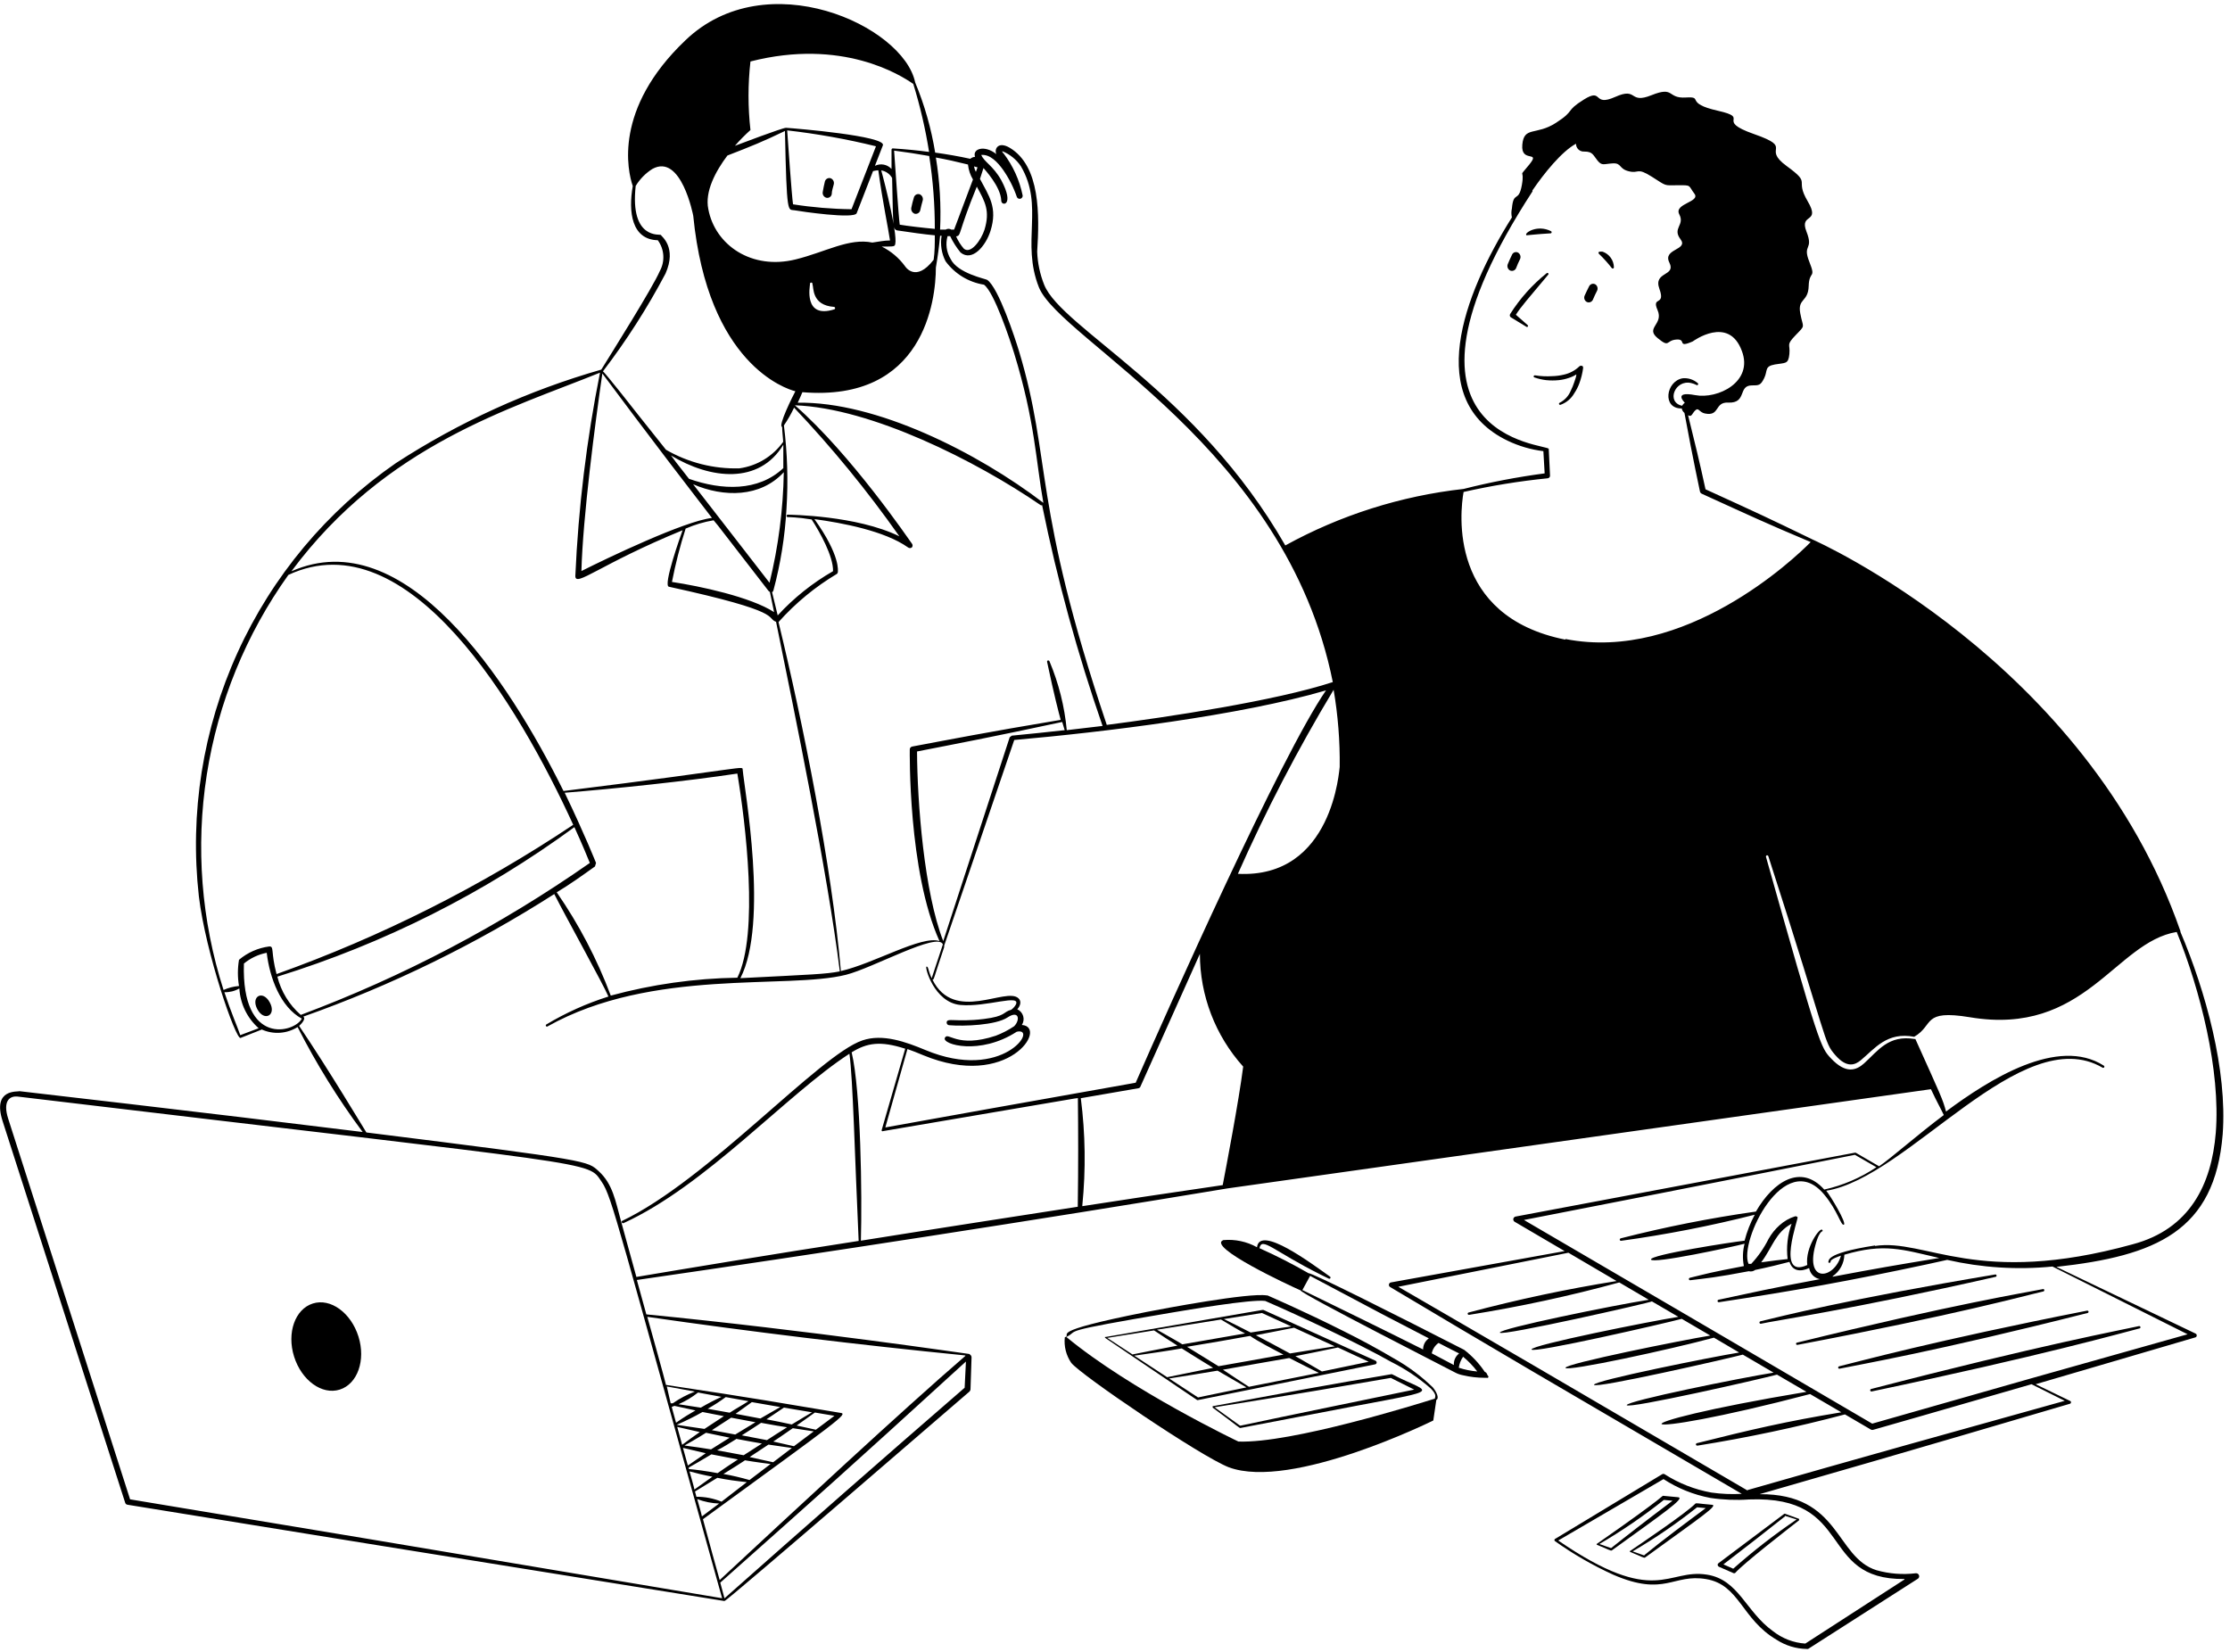 <svg width="305" height="226" viewBox="0 0 305 226" fill="none" xmlns="http://www.w3.org/2000/svg">
<path d="M190.4 187.96C190.348 187.943 190.292 187.943 190.24 187.96C184.176 189.048 189.344 187.96 165.856 192.328V192.408C165.844 192.444 165.844 192.484 165.856 192.52C169.488 195.208 169.504 195.336 169.664 195.304L179.536 193.416C198.48 189.704 196.128 190.952 190.4 187.96ZM169.6 194.984L166.112 192.472C177.648 190.632 183.712 189.576 190.224 188.456L193.424 190.056C186.448 191.512 176.72 193.48 169.68 194.984H169.6ZM188.08 186.6C188.133 186.588 188.182 186.56 188.219 186.52C188.256 186.48 188.28 186.43 188.288 186.376C188.291 186.32 188.277 186.264 188.249 186.216C188.22 186.168 188.179 186.129 188.128 186.104L172.8 179.16H172.656L151.232 182.856H151.136C151.129 182.874 151.125 182.893 151.125 182.912C151.125 182.931 151.129 182.95 151.136 182.968L163.728 191.48C163.753 191.492 163.781 191.497 163.808 191.497C163.836 191.497 163.863 191.492 163.888 191.48L188.08 186.6ZM187.2 186.248L180.8 187.576L179.504 186.824L177.168 185.48C178.64 185.192 180.48 184.824 182.992 184.296L187.2 186.248ZM182.56 184.136C180.96 184.392 178.816 184.712 176.432 185.112C175.456 184.584 172.672 183.08 171.76 182.616C172.48 182.472 172.992 182.392 176.992 181.592L182.56 184.136ZM175.632 185.256C171.6 185.976 169.408 186.392 166.656 186.856L162.352 184.2C165.264 183.72 168.352 183.192 170.976 182.712C171.936 183.4 174.192 184.568 175.632 185.32V185.256ZM172.592 179.576L176.608 181.416C175.36 181.592 172.304 182.04 171.056 182.248C169.696 181.544 168.176 180.792 167.392 180.408L172.592 179.576ZM166.992 180.472C168.224 181.208 169.664 182.072 170.288 182.376L161.712 183.864C161.264 183.592 161.088 183.48 159.648 182.664L158.24 181.864L166.992 180.472ZM154.928 185.272L151.44 182.984L157.84 181.96L159.44 183.016L161.04 184.04C158.736 184.472 155.168 185.192 155.008 185.224C154.848 185.256 154.928 185.256 154.928 185.288V185.272ZM155.136 185.416C156.832 185.176 159.936 184.728 161.632 184.424C163.232 185.432 164.464 186.2 165.92 187.08L159.632 188.36L155.136 185.416ZM163.856 191.128L159.904 188.536C162.352 188.152 164.08 187.88 166.528 187.464C167.728 188.184 169.328 189.064 170.48 189.752L163.856 191.128ZM170.816 189.672C169.76 188.968 168.336 188.072 167.264 187.336C169.6 186.92 173.856 186.152 176.336 185.736C177.68 186.44 180.096 187.624 180.384 187.768L170.816 189.672Z" fill="black"/>
<path d="M190.609 185.768C188.393 184.46 186.13 183.233 183.825 182.088C178.433 179.368 173.361 177.176 173.361 177.176H173.265C170.817 176.776 159.281 178.952 156.833 179.432C142.561 182.264 146.849 182.472 145.633 182.904C145.504 184.134 145.815 185.371 146.513 186.392C147.729 187.992 164.209 199.192 168.065 200.68C176.657 203.88 196.033 194.28 196.033 194.28L196.449 191.464C196.897 191.24 196.449 190.328 195.969 189.752C194.364 188.196 192.562 186.856 190.609 185.768ZM196.257 191.288C193.905 192.024 176.609 197.432 169.377 197.16C169.377 197.16 154.689 190.168 145.841 182.856C147.825 181.896 144.145 182.248 160.241 179.528C162.257 179.192 171.105 177.672 173.041 177.928C177.697 179.944 185.841 183.752 190.273 186.264C192.225 187.237 194.042 188.458 195.681 189.896C196.657 190.888 196.193 191.112 196.257 191.288ZM113.601 24.376C113.519 24.352 113.433 24.345 113.348 24.356C113.264 24.367 113.182 24.395 113.109 24.438C113.035 24.482 112.971 24.54 112.921 24.609C112.871 24.678 112.836 24.757 112.817 24.84C112.705 25.304 112.609 25.768 112.529 26.248C112.495 26.419 112.527 26.598 112.619 26.746C112.711 26.895 112.856 27.003 113.025 27.048C113.109 27.067 113.195 27.067 113.279 27.05C113.362 27.033 113.442 26.998 113.511 26.948C113.581 26.899 113.639 26.835 113.682 26.761C113.725 26.687 113.752 26.605 113.761 26.52C113.761 26.088 113.937 25.656 114.033 25.224C114.08 25.054 114.062 24.873 113.982 24.716C113.902 24.559 113.766 24.438 113.601 24.376ZM125.121 29.24C125.205 29.256 125.292 29.255 125.376 29.237C125.459 29.219 125.539 29.184 125.609 29.135C125.679 29.086 125.739 29.023 125.784 28.95C125.829 28.878 125.86 28.797 125.873 28.712C125.969 28.296 126.065 27.864 126.193 27.448C126.246 27.276 126.233 27.09 126.156 26.927C126.079 26.764 125.944 26.636 125.777 26.568C125.696 26.544 125.611 26.537 125.527 26.546C125.444 26.556 125.363 26.582 125.289 26.624C125.216 26.666 125.152 26.723 125.101 26.79C125.05 26.857 125.013 26.934 124.993 27.016C124.849 27.48 124.737 27.944 124.641 28.408C124.605 28.581 124.634 28.762 124.722 28.916C124.811 29.069 124.953 29.185 125.121 29.24ZM272.945 174.632C272.966 174.628 272.987 174.62 273.005 174.608C273.023 174.597 273.038 174.581 273.05 174.563C273.062 174.545 273.07 174.525 273.074 174.504C273.078 174.483 273.078 174.461 273.073 174.44C273.069 174.419 273.061 174.399 273.049 174.381C273.038 174.363 273.022 174.347 273.004 174.335C272.986 174.323 272.966 174.315 272.945 174.311C272.924 174.307 272.902 174.307 272.881 174.312C252.769 177.672 243.249 180.12 240.785 180.712C240.741 180.72 240.702 180.744 240.675 180.78C240.649 180.815 240.636 180.86 240.641 180.904C240.645 180.927 240.653 180.95 240.666 180.97C240.679 180.99 240.695 181.007 240.715 181.02C240.734 181.034 240.756 181.043 240.779 181.048C240.802 181.053 240.826 181.053 240.849 181.048C242.449 180.664 253.137 179.128 272.945 174.632ZM255.905 189.976C255.864 189.991 255.83 190.02 255.809 190.058C255.788 190.097 255.783 190.142 255.793 190.184C255.804 190.225 255.83 190.26 255.865 190.284C255.9 190.307 255.943 190.317 255.985 190.312C279.361 185.4 290.529 182.216 292.625 181.688C292.646 181.684 292.667 181.676 292.685 181.664C292.703 181.653 292.718 181.637 292.73 181.619C292.742 181.601 292.75 181.581 292.754 181.56C292.758 181.539 292.758 181.517 292.753 181.496C292.742 181.455 292.716 181.42 292.681 181.396C292.646 181.373 292.603 181.363 292.561 181.368C290.289 181.88 279.393 183.88 255.905 189.976ZM251.537 186.872C251.496 186.883 251.461 186.909 251.437 186.944C251.414 186.979 251.404 187.022 251.409 187.064C251.413 187.087 251.421 187.109 251.434 187.128C251.447 187.148 251.464 187.164 251.483 187.176C251.503 187.188 251.525 187.196 251.549 187.199C251.572 187.202 251.595 187.199 251.617 187.192C254.113 186.664 264.625 184.872 285.521 179.576C285.542 179.572 285.563 179.564 285.581 179.552C285.599 179.541 285.614 179.525 285.626 179.507C285.638 179.489 285.646 179.469 285.65 179.448C285.654 179.427 285.654 179.405 285.649 179.384C285.645 179.363 285.637 179.343 285.625 179.325C285.614 179.307 285.598 179.291 285.58 179.279C285.562 179.267 285.542 179.259 285.521 179.255C285.5 179.251 285.478 179.251 285.457 179.256C264.385 183.4 253.809 186.328 251.537 186.872Z" fill="black"/>
<path d="M304 155.128C304.656 146.36 301.648 135.512 298.224 127.464V127.368C285.344 90.312 248 73.832 248 73.832C241.6 70.728 240.624 70.28 233.264 66.92C232.512 63.4 231.744 60.296 230.88 56.792C231.408 57.096 231.408 56.552 231.872 56.12C232.336 55.688 232.4 56.392 233.184 56.552C235.28 56.984 234.448 54.952 236.384 55.064C238.96 55.16 237.68 52.728 239.584 52.712C240.592 52.712 240.8 52.712 241.296 51.704C241.792 50.696 241.296 50.104 242.752 49.848C244.208 49.592 244.592 49.848 244.736 48.424C244.88 47 244.224 47.256 245.616 45.816C247.008 44.376 246.608 44.936 246.224 42.856C245.84 40.776 247.312 41.352 247.376 39.128C247.44 36.904 248.432 38.232 247.456 35.784C246.48 33.336 248.096 34.28 247.072 31.672C246.048 29.064 249.088 30.664 247.232 27.512C245.376 24.36 247.904 25.288 244.368 22.712C240.832 20.136 245.488 20.296 239.92 18.344C234.352 16.392 239.616 16.2 234.944 15.144C230.272 14.088 233.136 13.176 230.56 13.336C227.984 13.496 229.072 11.736 225.888 13.016C222.704 14.296 224.064 11.848 220.912 13.256C217.76 14.664 219.312 11.944 216.64 13.608C213.968 15.272 215.536 15.048 212.8 16.808C210.064 18.568 208.432 17.224 208.208 19.8C207.984 22.376 210.8 20.488 209.152 22.52C207.504 24.552 208.592 22.84 208.144 25.32C207.696 27.8 207.008 26.008 206.784 28.52C206.691 28.92 206.691 29.336 206.784 29.736C200.032 40.456 194.784 54.792 206.208 60.28C207.747 61.016 209.395 61.497 211.088 61.704L211.264 64.744C207.53 65.237 203.828 65.948 200.176 66.872C191.62 67.823 183.334 70.449 175.792 74.6C163.68 53.48 145.232 44.92 142.816 38.952C142.24 37.509 141.915 35.977 141.856 34.424C142.176 29.4 142.288 22.728 138.112 20.216C136.512 19.272 135.952 20.392 136.272 21.08C134.672 19.784 132.96 20.344 133.36 21.448C133.118 21.467 132.889 21.562 132.704 21.72C131.2 21.384 129.328 21.064 127.904 20.872C127.368 17.577 126.45 14.355 125.168 11.272C123.568 3.512 104.8 -5.128 93.728 5.528C83.872 14.92 85.84 23.4 86.544 25.448C85.92 28.968 86.384 32.776 89.968 32.856C90.411 33.461 90.672 34.18 90.72 34.928C90.769 35.677 90.602 36.423 90.24 37.08C89.312 39.272 83.488 48.536 82.24 50.552C72.285 53.397 62.81 57.711 54.128 63.352C44.707 69.875 37.229 78.828 32.488 89.26C27.747 99.692 25.919 111.213 27.2 122.6C28.144 130.424 32.256 142.216 32.896 141.96L35.808 140.808C36.589 141.158 37.444 141.31 38.298 141.252C39.152 141.193 39.978 140.925 40.704 140.472C43.263 145.496 46.239 150.297 49.6 154.824C27.904 152.136 2.656 149.24 2.656 149.24C2.496 149.368 -1.088 148.824 0.352 153.32L17.12 205.528C17.14 205.597 17.179 205.66 17.233 205.708C17.287 205.756 17.353 205.788 17.424 205.8L50.032 211.08L98.96 218.952C98.986 218.963 99.013 218.968 99.04 218.968C99.068 218.968 99.095 218.963 99.12 218.952C99.456 218.952 132.416 190.472 132.592 190.328C132.671 190.251 132.722 190.149 132.736 190.04L132.88 185.656C132.881 185.576 132.86 185.497 132.821 185.426C132.782 185.356 132.725 185.298 132.656 185.256C132.643 185.233 132.625 185.214 132.602 185.2C132.58 185.186 132.554 185.178 132.528 185.176C132.368 185.176 110.896 181.976 88.4 179.768L87.104 175.064C112 171.464 142.288 166.792 167.904 162.536L264.096 148.968C264.912 150.712 265.52 151.768 265.856 152.504C262.128 155.304 258.704 158.36 257.008 159.512L253.808 157.656H253.68L207.28 166.392C207.204 166.41 207.134 166.449 207.08 166.506C207.026 166.563 206.99 166.635 206.976 166.712C206.965 166.786 206.975 166.862 207.007 166.93C207.038 166.999 207.089 167.056 207.152 167.096L214 171.112L190.224 175.4C190.159 175.415 190.1 175.449 190.055 175.497C190.009 175.546 189.979 175.606 189.968 175.672C189.953 175.74 189.96 175.811 189.989 175.875C190.018 175.938 190.067 175.991 190.128 176.024L199.84 181.8L209.552 187.528L238.224 204.312C236.835 204.393 235.441 204.334 234.064 204.136C231.786 203.728 229.612 202.874 227.664 201.624C227.616 201.596 227.56 201.581 227.504 201.581C227.448 201.581 227.393 201.596 227.344 201.624L212.672 210.488C212.649 210.504 212.63 210.526 212.617 210.551C212.604 210.576 212.597 210.604 212.597 210.632C212.597 210.66 212.604 210.688 212.617 210.713C212.63 210.738 212.649 210.76 212.672 210.776C215.184 212.567 217.863 214.11 220.672 215.384C227.744 218.44 228.816 215.192 233.376 215.976C237.936 216.76 238.176 221.432 242.976 224.264C244.206 225.064 245.637 225.502 247.104 225.528H247.296L262.304 215.928C262.382 215.879 262.441 215.804 262.47 215.717C262.499 215.629 262.497 215.534 262.464 215.448C262.432 215.358 262.37 215.282 262.288 215.233C262.207 215.183 262.111 215.163 262.016 215.176C260.22 215.392 258.398 215.251 256.656 214.76C250.992 212.984 251.744 204.28 240.656 204.36C263.632 197.768 278.048 193.464 283.104 191.992C283.144 191.982 283.179 191.959 283.205 191.928C283.231 191.896 283.246 191.857 283.248 191.816C283.259 191.774 283.253 191.729 283.232 191.69C283.212 191.652 283.177 191.623 283.136 191.608L278.416 189.32C289.36 186.12 300.24 182.92 300.24 182.92C300.297 182.909 300.348 182.88 300.386 182.836C300.424 182.793 300.446 182.738 300.448 182.68C300.457 182.621 300.446 182.561 300.417 182.509C300.388 182.457 300.343 182.416 300.288 182.392L281.248 173.272C294.864 171.768 302.928 168.424 304 155.128ZM134.512 22.984C134.64 23.144 136.88 25.512 136.944 27.448C136.944 28.232 138.848 28.2 136.944 24.648C135.824 22.648 134.624 22.184 134.208 21.192C135.424 21.08 136.448 22.2 137.168 23.192C137.983 24.354 138.629 25.625 139.088 26.968C139.132 27.053 139.205 27.12 139.293 27.159C139.381 27.197 139.479 27.203 139.572 27.177C139.664 27.15 139.744 27.093 139.799 27.014C139.854 26.935 139.88 26.84 139.872 26.744C139.445 24.653 138.554 22.685 137.264 20.984C137.183 20.93 137.122 20.851 137.088 20.76C137.082 20.747 137.079 20.734 137.079 20.72C137.079 20.706 137.082 20.693 137.088 20.68C138.124 21.096 139.011 21.816 139.632 22.744C142.832 28.2 139.632 33.08 142.096 39.304C145.056 46.568 175.872 61.224 182.288 93.288C174.448 95.864 159.584 98.088 151.376 99.144C141.152 68.744 143.872 62.968 139.376 48.04C138.832 46.248 136.576 39.352 135.024 38.28C134.816 38.136 130.96 37.384 130.016 35.416C129.735 34.953 129.553 34.437 129.481 33.9C129.41 33.363 129.45 32.817 129.6 32.296H129.952C130.338 33.096 130.815 33.848 131.376 34.536C132.976 35.848 134.832 33.624 135.472 31.576C136.48 28.376 135.248 26.776 134.032 24.472L134.512 22.984ZM155.312 148.088C142.256 150.392 126.512 153.224 121.088 154.2L124.112 143.48C124.768 143.704 125.488 143.992 126.288 144.328C137.904 149.128 143.424 140.44 139.76 140.184C139.876 140.006 139.952 139.806 139.983 139.596C140.014 139.386 140 139.172 139.94 138.969C139.881 138.765 139.779 138.577 139.64 138.416C139.501 138.256 139.329 138.128 139.136 138.04C139.552 137.576 139.744 136.952 139.296 136.536C137.584 134.936 130.528 139.96 127.536 133.992C127.776 133.992 127.648 133.912 129.136 129.544V129.336L138.72 101.208C151.024 100.12 169.536 97.88 181.36 94.424C175.216 103.304 159.664 138.168 155.328 148.088H155.312ZM107.2 64.584C107.115 69.681 106.461 74.753 105.248 79.704C103.872 77.928 101.536 74.904 98.848 71.448L94.8 66.232C98.992 68.04 104 68.056 107.2 64.584ZM94.24 65.496C92.544 63.336 92.016 62.648 91.776 62.296C97.2 65.576 103.84 66.28 107.136 60.824V64.024C103.696 67.256 98.736 67.064 94.256 65.496H94.24ZM98.208 71.896L105.104 80.808C105.153 80.873 105.22 80.923 105.296 80.952C105.392 81.464 105.6 82.408 105.872 83.72C102.672 81.64 95.648 80.152 91.904 79.592C92.383 77.125 93.008 74.689 93.776 72.296C95 71.763 96.284 71.381 97.6 71.16L98.208 71.896ZM105.6 81C105.683 80.948 105.746 80.869 105.776 80.776C106.76 77.115 107.36 73.361 107.568 69.576C107.81 65.776 107.693 61.962 107.216 58.184C107.746 57.413 108.211 56.599 108.608 55.752C113.828 61.262 118.641 67.144 123.008 73.352C117.136 70.472 107.968 70.408 107.808 70.392C107.782 70.384 107.754 70.382 107.727 70.386C107.699 70.391 107.674 70.402 107.651 70.418C107.629 70.435 107.611 70.456 107.599 70.481C107.586 70.505 107.58 70.532 107.58 70.56C107.58 70.588 107.586 70.615 107.599 70.639C107.611 70.664 107.629 70.686 107.651 70.702C107.674 70.718 107.699 70.729 107.727 70.734C107.754 70.738 107.782 70.736 107.808 70.728C107.808 70.728 109.088 70.728 111.008 71.048C112.128 72.776 113.984 76.072 113.936 78.12C111.119 79.738 108.567 81.777 106.368 84.168L105.6 81ZM114.432 78.52C114.517 78.459 114.574 78.367 114.592 78.264C114.592 78.104 114.992 76.056 111.392 71C115.168 71.512 120.992 72.6 124.192 74.872C124.268 74.93 124.361 74.962 124.456 74.962C124.552 74.962 124.645 74.93 124.72 74.872C124.781 74.798 124.815 74.704 124.815 74.608C124.815 74.512 124.781 74.418 124.72 74.344C124.416 73.944 116.4 62.136 108.72 55.432C119.168 55.8 133.568 63.08 142.32 69.08C142.349 69.105 142.386 69.118 142.424 69.118C142.462 69.118 142.499 69.105 142.528 69.08C144.609 79.323 147.372 89.414 150.8 99.288L145.904 99.864C145.599 96.621 144.801 93.442 143.536 90.44C143.519 90.401 143.489 90.368 143.451 90.348C143.414 90.328 143.37 90.321 143.328 90.328C143.307 90.334 143.286 90.343 143.269 90.357C143.251 90.371 143.237 90.388 143.226 90.407C143.216 90.427 143.209 90.448 143.208 90.471C143.206 90.493 143.209 90.515 143.216 90.536C144.208 95.24 144.816 97.512 145.072 98.456C134.656 100.2 130.32 101.064 124.768 102.104C124.674 102.119 124.588 102.168 124.526 102.242C124.464 102.315 124.431 102.408 124.432 102.504C124.432 102.68 124.176 119.192 128.496 128.712C126.064 127.88 119.536 131.784 115.008 132.808C113.76 118.408 109.824 98.888 106.48 85.08C108.799 82.481 111.502 80.252 114.496 78.472L114.432 78.52ZM125.36 102.792C130.848 101.72 135.648 100.808 145.28 98.744L145.616 99.864C143.328 100.12 140.912 100.376 138.384 100.616L138.096 100.84L129.008 128.712C126.4 122.024 125.456 109.8 125.424 102.744L125.36 102.792ZM134.656 31.4C134.208 32.808 132.784 34.824 131.824 34.008C131.389 33.505 131.033 32.938 130.768 32.328C131.504 32.232 130.96 31.976 133.6 25.528C134.752 27.624 135.424 28.856 134.656 31.4ZM133.696 22.888L133.472 23.512C133.351 23.275 133.265 23.022 133.216 22.76L133.696 22.888ZM132.4 22.568C132.48 23.27 132.709 23.946 133.072 24.552L130.496 31.4H130.112C129.997 31.329 129.864 31.292 129.728 31.292C129.593 31.292 129.46 31.329 129.344 31.4H128.576C128.729 28.104 128.536 24.8 128 21.544C129.424 21.8 130.8 22.104 132.4 22.504V22.568ZM128 36.6C128.272 35 128.448 33.672 128.576 32.248H128.784C128.584 33.439 128.774 34.663 129.328 35.736C130.589 37.451 132.474 38.601 134.576 38.936C135.968 39.928 138.144 46.488 138.704 48.312C141.568 57.624 141.664 62.984 142.704 68.776C133.68 61.88 119.808 54.888 109.104 55.08C109.312 54.632 109.568 54.088 109.744 53.64C126.4 55.016 128 41 128 36.6ZM110.784 38.872C110.776 38.846 110.774 38.818 110.779 38.791C110.783 38.763 110.794 38.737 110.81 38.715C110.827 38.693 110.848 38.675 110.873 38.663C110.897 38.65 110.925 38.644 110.952 38.644C110.98 38.644 111.007 38.65 111.032 38.663C111.056 38.675 111.078 38.693 111.094 38.715C111.11 38.737 111.121 38.763 111.126 38.791C111.13 38.818 111.128 38.846 111.12 38.872C111.312 39.304 110.976 41.768 114.096 41.976C114.132 41.987 114.163 42.01 114.185 42.04C114.208 42.07 114.22 42.106 114.22 42.144C114.22 42.181 114.208 42.218 114.185 42.248C114.163 42.279 114.132 42.301 114.096 42.312C109.824 43.656 110.8 39.032 110.784 38.872ZM120.528 23.304C120.838 23.356 121.132 23.476 121.39 23.656C121.647 23.836 121.861 24.071 122.016 24.344C122.192 31.944 122.016 31.4 123.152 31.576C124.288 31.752 126.56 32.072 127.856 32.184C127.856 33.304 127.856 34.424 127.696 35.528C125.232 38.728 123.792 36.424 123.792 36.424C122.958 35.279 121.86 34.352 120.592 33.72C122.048 33.72 122.192 33.72 122.352 33.592C123.008 32.904 121.008 25 120.528 23.304ZM127.856 31.304C126.256 31.16 124.08 30.904 123.056 30.728C122.896 29.544 122.416 22.408 122.288 20.6C123.888 20.808 125.488 21.048 127.088 21.336C127.609 24.665 127.866 28.03 127.856 31.4V31.304ZM102.64 17.784C102.289 14.668 102.289 11.524 102.64 8.408C115.2 5.192 123.2 10.28 124.912 11.48C125.85 14.524 126.572 17.63 127.072 20.776C125.472 20.568 123.872 20.408 122.112 20.296C122.088 20.296 122.063 20.301 122.041 20.311C122.018 20.321 121.998 20.335 121.982 20.353C121.965 20.371 121.953 20.392 121.945 20.416C121.937 20.439 121.934 20.464 121.936 20.488V23.112C121.656 22.803 121.282 22.593 120.872 22.516C120.463 22.438 120.038 22.495 119.664 22.68L120.752 19.88C121.264 18.6 108.784 17.56 107.504 17.48C107.008 17.48 100.976 19.768 100.512 19.944C101.176 19.181 101.887 18.459 102.64 17.784ZM116.464 28.616C113.785 28.584 111.111 28.36 108.464 27.944C108.288 26.744 107.776 19.496 107.664 17.832C111.754 18.298 115.811 19.024 119.808 20.008L116.464 28.616ZM99.488 21.272C102.784 19.992 104.384 19.352 107.36 17.912C107.6 29.624 107.76 28.6 108.656 28.76C109.552 28.92 116.832 29.992 117.168 29.16L119.408 23.4C119.644 23.341 119.885 23.303 120.128 23.288C120.72 27.624 121.472 31.144 121.728 32.888C120.944 32.888 120.224 33.048 119.312 33.176C116.112 32.52 112.912 34.472 108.816 35.48C102.816 36.968 97.808 33.528 96.88 28.616C96.368 26.2 97.888 23.4 99.488 21.272ZM91.024 37.416C92.624 33.8 90.432 32.296 90.384 32.136C90.336 31.976 86.128 32.872 86.944 25.432C87.512 24.494 88.29 23.7 89.216 23.112C93.184 20.904 94.816 29.512 94.816 29.512C96.816 49.784 107.488 53.192 108.784 53.512C108.48 54.072 106.352 58.312 106.976 58.392C106.976 59.08 107.088 59.752 107.12 60.424C106.421 61.407 105.528 62.236 104.496 62.861C103.464 63.486 102.315 63.892 101.12 64.056C97.605 64.153 94.132 63.272 91.088 61.512L87.264 56.712C87.136 56.536 82.688 50.872 82.464 50.792C85.683 46.578 88.546 42.104 91.024 37.416ZM82.384 51.08C82.768 51.576 84.48 53.88 86.816 57C90.352 61.688 92.064 63.944 97.376 70.84C93.632 71.256 82.976 76.36 79.52 78.104C79.712 70.744 81.408 57.8 82.384 51.08ZM82.064 50.968C80.231 60.138 79.103 69.434 78.688 78.776C78.688 80.376 82.016 77.176 93.36 72.52C93.12 73.176 90.64 80.12 91.488 80.248C107.488 83.736 104.64 84.456 106.144 85.048C108.608 97.144 113.2 119.384 114.864 132.856C112.88 133.24 111.248 133.272 101.264 133.784C105.168 126.2 101.792 107.816 101.584 105.32C101.456 104.664 102.992 104.968 77.072 108.184C69.504 92.92 55.344 71.288 39.856 78.136C52.8 60.712 70.032 55.864 82.064 50.968ZM81.376 118.504L81.52 118.024C81.52 118.024 79.92 113.992 77.232 108.424C84.064 107.88 94.096 106.824 100.848 105.8C101.952 112.392 103.84 127.736 100.848 133.72C94.998 133.809 89.182 134.632 83.536 136.168C81.661 131.173 79.179 126.428 76.144 122.04C77.888 121 79.632 119.752 81.376 118.504ZM41.136 138.808C39.559 137.433 38.442 135.606 37.936 133.576C52.518 129.061 66.247 122.15 78.56 113.128C79.68 115.576 80.4 117.352 80.672 118.024C68.42 126.587 55.136 133.57 41.136 138.808ZM39.44 78.632C55.84 71 70.928 96.472 78.4 112.808C65.762 121.249 52.134 128.106 37.824 133.224C37.008 130.168 37.536 129.4 36.816 129.448C35.294 129.647 33.861 130.28 32.688 131.272C32.488 132.458 32.488 133.67 32.688 134.856C31.958 134.912 31.243 135.096 30.576 135.4C27.527 125.902 26.741 115.822 28.28 105.965C29.819 96.109 33.641 86.749 39.44 78.632ZM32.864 141.576C32.512 140.536 31.632 138.536 30.688 135.704C31.405 135.727 32.114 135.55 32.736 135.192C32.796 136.228 33.06 137.242 33.513 138.176C33.966 139.109 34.599 139.944 35.376 140.632L32.864 141.576ZM33.36 131.784C34.262 131.042 35.334 130.536 36.48 130.312C36.88 133.72 38.352 137.736 41.28 139.32C40.304 141.224 33.008 143.208 33.36 131.784ZM131.936 189.8C120.929 199.333 109.979 208.934 99.088 218.6C99.008 218.264 98.8 217.528 98.512 216.456C113.04 203.528 114.608 202.184 132.112 186.216L131.936 189.8ZM132.032 185.448C123.456 192.84 108.256 206.968 98.432 216.104C97.888 214.152 97.088 211.304 96.144 207.784C114.96 194.072 116 193.384 114.96 193.24C106.96 191.912 103.264 191.24 91.088 189.416C91.088 189.256 88.368 179.496 88.528 180.104C102.811 182.163 117.312 183.923 132.032 185.384V185.448ZM100.56 196.2L97.36 195.608L100 193.896L103.328 194.52L100.56 196.2ZM104.096 194.6C106.24 194.984 106.192 194.984 107.648 195.208C106.864 195.688 105.568 196.536 104.896 196.968L101.456 196.312L102.928 195.368L104.096 194.6ZM99.792 196.632L97.248 198.232C96.096 198.04 94.768 197.848 93.616 197.704C95.36 196.728 96.128 196.232 96.56 195.96L99.792 196.632ZM100.688 196.792C101.648 196.968 103.152 197.256 104.208 197.432L101.712 199.032L98.08 198.36C98.912 197.944 99.856 197.336 100.688 196.824V196.792ZM101.856 199.72C103.456 199.992 104.464 200.104 105.392 200.232L102.512 202.424C101.338 202.087 100.147 201.809 98.944 201.592C100.288 200.776 101.024 200.296 101.856 199.752V199.72ZM102.56 199.256L105.104 197.576L108.304 198.04L105.744 199.992C105.168 199.88 103.472 199.48 102.56 199.288V199.256ZM105.76 197.16C106.256 196.824 106.8 196.488 108.432 195.336L111.296 195.768L108.592 197.8L105.76 197.16ZM108.96 194.968L111.456 193.192L114.128 193.64L111.584 195.544L108.96 194.968ZM108.288 194.824C107.024 194.552 105.888 194.312 104.832 194.12L107.216 192.52L111.056 193.16L108.288 194.824ZM104 194.008L100.608 193.368L102.832 191.768L106.72 192.44C106.096 192.808 105.168 193.336 104 194.008ZM99.76 193.208L96.784 192.68C97.643 192.199 98.472 191.664 99.264 191.08L102.368 191.64C101.664 192.104 100.8 192.568 99.808 193.208H99.76ZM95.808 192.52L92.8 192.056C93.757 191.642 94.655 191.104 95.472 190.456L98.672 191.048C97.71 191.491 96.77 191.983 95.856 192.52H95.808ZM91.968 191.928H91.728L91.2 189.624L95.04 190.328C93.971 190.736 92.955 191.273 92.016 191.928H91.968ZM92.24 192.28L95.12 192.904C94.112 193.496 93.76 193.688 92.464 194.584L91.872 192.424L92.24 192.28ZM96.048 193.112L99.008 193.688L96.352 195.432L92.544 194.872C93.76 194.352 94.946 193.764 96.096 193.112H96.048ZM95.712 195.864C95.072 196.296 93.92 197.144 93.296 197.608L92.624 195.16L95.712 195.864ZM96.528 198.76L94.08 200.44L93.408 198.024L96.528 198.76ZM97.264 198.904L100.928 199.608C99.947 200.248 99.019 200.872 98.144 201.48C96.352 201.16 95.408 201.032 94.208 200.92V200.712C94.4 200.616 96.144 199.608 97.312 198.904H97.264ZM97.424 201.976L94.976 203.72C94.976 203.56 94.256 201.08 94.304 201.24C95.424 201.544 96.288 201.752 97.472 201.976H97.424ZM97.04 202.776L98.112 202.12C99.52 202.408 100.784 202.568 102.144 202.712L98.688 205.384C97.597 204.934 96.428 204.706 95.248 204.712L95.056 203.992L97.04 202.776ZM98.352 205.64L96 207.4C96 207.24 95.312 204.856 95.36 205.032C96.332 205.403 97.36 205.608 98.4 205.64H98.352ZM98.72 218.584L50.144 210.44L17.792 205.064L1.12 153C0.352 150.6 1.296 149.8 2.544 149.992C83.472 159.672 80.24 158.712 82.304 161.656C83.712 163.704 84.56 167.736 98.768 218.6L98.72 218.584ZM87.04 174.648L84.928 166.984C84.176 164.248 83.808 161.944 81.904 160.2C80.304 158.776 81.136 158.76 50.112 154.888C49.744 154.312 44.896 146.2 40.912 140.312C41.264 140.008 41.888 139.288 41.472 139.048C53.52 134.788 65.041 129.162 75.808 122.28C77.568 125.736 82.464 134.536 83.216 136.296C80.233 137.237 77.37 138.526 74.688 140.136C74.662 140.168 74.648 140.207 74.648 140.248C74.648 140.289 74.662 140.328 74.688 140.36C74.721 140.39 74.764 140.407 74.808 140.407C74.853 140.407 74.896 140.39 74.928 140.36C89.216 132.36 107.648 135.352 115.712 133.32C119.44 132.376 128.256 127.416 128.96 129.16L127.424 133.8C126.88 132.616 127.008 132.2 126.72 132.2C126.432 132.2 127.76 137.112 131.344 137.448C134.928 137.784 139.776 135.848 138.912 137.448C138.755 137.705 138.549 137.928 138.304 138.104C137.12 138.424 137.632 138.984 134.544 139.368C130.592 139.848 129.52 139.144 129.472 139.848C129.471 139.938 129.504 140.025 129.562 140.093C129.621 140.16 129.703 140.204 129.792 140.216C131.84 140.392 136.192 140.216 137.792 139.16C139.392 138.104 139.552 139.512 138.704 140.36C137.919 140.887 137.076 141.321 136.192 141.656C130.832 143.432 129.68 141.032 129.232 141.944C128.784 142.856 134.032 144.376 139.056 141.112C142.112 140.392 137.2 148.056 126.56 143.608C123.872 142.488 120.72 141.352 117.952 142.296C112.064 144.28 96.832 161.384 85.056 167C85.031 167.029 85.018 167.066 85.018 167.104C85.018 167.142 85.031 167.179 85.056 167.208C85.077 167.247 85.111 167.277 85.153 167.292C85.194 167.306 85.24 167.305 85.28 167.288C96.608 162.104 107.584 149.688 116.176 144.12C116.656 147.432 116.912 158.248 117.44 169.72C106.016 171.48 93.12 173.624 87.04 174.648ZM147.408 165.048C143.264 165.688 126.72 168.248 117.744 169.688C117.92 163.608 117.744 149.16 116.48 143.928C118.576 142.632 120.384 142.328 123.808 143.432L120.608 154.488C120.591 154.52 120.583 154.556 120.583 154.592C120.583 154.628 120.591 154.664 120.608 154.696C120.64 154.714 120.676 154.724 120.712 154.724C120.749 154.724 120.785 154.714 120.816 154.696C156.944 148.552 144.816 150.6 147.424 150.184C147.472 154.6 147.488 159.56 147.408 164.984V165.048ZM164.112 130.456C164.112 136.152 166.221 141.646 170.032 145.88C169.44 150.568 167.68 159.752 167.232 162.088C157.824 163.464 153.936 164.056 148.032 164.968V164.84C148.519 159.968 148.45 155.056 147.824 150.2L155.696 148.84C155.756 148.833 155.813 148.81 155.861 148.773C155.908 148.737 155.946 148.688 155.968 148.632L164.112 130.456ZM169.28 119.576C173.121 110.899 177.503 102.472 182.4 94.344C182.997 97.826 183.276 101.355 183.232 104.888C183.168 105 182.4 120.2 169.28 119.512V119.576ZM214.08 87.48C198.08 84.28 199.68 70.04 200.176 67.288C203.968 66.427 207.811 65.802 211.68 65.416C211.766 65.406 211.845 65.366 211.904 65.304C211.936 65.273 211.961 65.236 211.977 65.194C211.994 65.153 212.002 65.109 212 65.064L211.824 61.4C211.824 60.696 187.456 60.232 209.584 26.2C209.601 26.18 209.61 26.154 209.61 26.128C209.61 26.102 209.601 26.076 209.584 26.056C211.184 23.704 213.584 20.728 215.552 19.656C215.55 19.803 215.578 19.949 215.635 20.084C215.692 20.22 215.776 20.342 215.883 20.443C215.99 20.544 216.117 20.622 216.256 20.671C216.394 20.72 216.542 20.739 216.688 20.728C217.84 20.728 217.872 21.192 218.496 21.96C219.12 22.728 219.36 22.408 220.592 22.344C221.824 22.28 221.376 23.096 222.8 23.432C224.224 23.768 223.824 22.84 225.92 24.168C228.016 25.496 227.52 25.352 229.472 25.336C231.424 25.32 230.864 25.336 231.744 26.488C232.624 27.64 228.896 27.832 229.68 29.32C230.464 30.808 228.688 31.192 229.84 32.712C230.992 34.232 227.36 33.992 228.32 35.912C229.28 37.832 226.08 37.096 226.96 39.512C227.84 41.928 225.84 40.44 226.704 42.408C227.568 44.376 224.992 44.824 226.704 46.232C228.416 47.64 227.808 46.552 229.28 46.44C230.752 46.328 229.28 47.672 231.52 46.696C231.52 46.696 236.432 43.064 238.24 48.008C239.84 52.232 234.944 54.632 231.84 54.04C228.736 53.448 230.432 55.08 230.432 55.08C230.279 55.188 230.153 55.331 230.064 55.496C227.84 55.016 229.088 51.864 231.312 52.392C231.557 52.447 231.793 52.533 232.016 52.648C232.176 52.776 232.368 52.52 232.208 52.408C231.928 52.162 231.6 51.975 231.245 51.86C230.89 51.744 230.516 51.702 230.144 51.736C227.856 52.12 227.28 55.912 230.016 55.864C230.061 56.105 230.192 56.321 230.384 56.472C231.616 63.176 232.416 66.744 232.512 67.256C232.528 67.311 232.554 67.362 232.59 67.406C232.625 67.45 232.67 67.486 232.72 67.512C239.36 70.536 241.376 71.496 247.648 74.136C245.408 76.44 230.4 90.6 214.112 87.4L214.08 87.48ZM260.48 216.024L246.912 224.792C245.303 224.685 243.764 224.094 242.496 223.096C238.768 220.424 237.808 216.056 233.488 215.368C228 214.472 226.544 219.896 213.12 210.696L227.52 202.296C229.466 203.563 231.64 204.438 233.92 204.872C235.678 205.135 237.459 205.205 239.232 205.08C253.712 204.52 248.576 216.088 260.464 215.96L260.48 216.024ZM239.024 203.864L209.968 186.872L200.24 181.208L191.248 175.992L214.512 171.336L221.104 175.208C214.289 176.298 207.533 177.734 200.864 179.512C200.843 179.516 200.823 179.524 200.805 179.536C200.787 179.548 200.771 179.563 200.759 179.581C200.747 179.599 200.739 179.619 200.735 179.64C200.731 179.661 200.732 179.683 200.736 179.704C200.747 179.745 200.773 179.78 200.808 179.804C200.844 179.827 200.886 179.837 200.928 179.832C207.852 178.729 214.71 177.249 221.472 175.4L225.504 177.768C220.704 178.52 205.008 181.72 205.136 182.264C205.264 182.808 225.776 178.152 225.936 177.992L229.552 180.104C225.616 180.728 209.36 183.976 209.472 184.568C209.584 185.16 227.696 181 230.016 180.376L233.92 182.664C230.176 183.272 213.984 186.52 214.112 187.08C214.24 187.64 228.592 184.536 234.416 182.952L237.872 184.984C234.272 185.56 217.888 188.84 218.016 189.4C218.144 189.96 236.096 185.864 238.368 185.272L242.576 187.736C238.208 188.424 222.368 191.624 222.496 192.184C222.624 192.744 240.8 188.616 243.04 188.008L247.072 190.36C219.168 195.016 222 197.368 247.568 190.664L251.84 193.16C244.384 194.376 239.2 195.592 232.08 197.384C232.039 197.395 232.004 197.421 231.98 197.456C231.957 197.491 231.947 197.534 231.952 197.576C231.964 197.621 231.991 197.661 232.029 197.687C232.067 197.714 232.114 197.725 232.16 197.72C238.953 196.638 245.687 195.212 252.336 193.448L255.92 195.544C256.023 195.585 256.137 195.585 256.24 195.544C256.24 195.544 266.992 192.472 277.856 189.32L282.4 191.592C267.552 195.72 253.792 199.56 239.008 203.8L239.024 203.864ZM299.2 182.488L277.904 188.488L256.064 194.712C241.664 186.28 222.944 175.32 208.432 166.856C218.752 164.84 232.656 162.136 253.696 157.944L256.64 159.64C254.471 161.092 252.052 162.128 249.504 162.696C246.304 159.112 242.512 161.624 240.16 165.704C233.932 166.586 227.758 167.809 221.664 169.368C221.622 169.382 221.586 169.411 221.563 169.449C221.539 169.487 221.53 169.532 221.536 169.576C221.547 169.617 221.573 169.652 221.608 169.676C221.644 169.699 221.686 169.709 221.728 169.704C227.881 168.858 233.981 167.666 240 166.136C239.395 167.26 238.928 168.452 238.608 169.688C236.816 169.88 225.632 171.624 225.808 172.264C225.984 172.904 236.912 170.552 238.608 170.104C238.346 171.102 238.313 172.147 238.512 173.16C233.712 174.072 233.6 174.168 231.136 174.76C231.113 174.764 231.091 174.772 231.071 174.785C231.051 174.798 231.034 174.814 231.02 174.833C231.007 174.853 230.997 174.875 230.992 174.898C230.988 174.921 230.988 174.945 230.992 174.968C231.003 175.009 231.029 175.044 231.064 175.068C231.1 175.091 231.142 175.101 231.184 175.096C233.504 174.808 234.592 174.744 239.184 173.864C239.335 173.903 239.492 173.908 239.644 173.878C239.797 173.847 239.94 173.782 240.064 173.688C241.664 173.368 243.664 172.872 244.752 172.584C245.152 173.848 246.224 173.992 247.44 173.432C247.499 173.806 247.672 174.153 247.936 174.425C248.199 174.697 248.54 174.881 248.912 174.952C242.032 176.232 239.984 176.712 235.04 177.768C234.996 177.779 234.958 177.807 234.934 177.846C234.91 177.885 234.902 177.932 234.912 177.976C234.923 178.017 234.949 178.052 234.984 178.076C235.02 178.099 235.062 178.109 235.104 178.104C245.648 176.504 252.912 175.192 263.488 172.936L266.32 172.312C271.04 173.39 275.902 173.698 280.72 173.224L299.2 182.488ZM244.496 172.2C243.584 172.296 242.464 172.424 240.88 172.648C242.48 170.52 242.784 168.6 245.04 167.368C244.487 168.915 244.3 170.569 244.496 172.2ZM250.656 174.552C251.137 174.223 251.533 173.784 251.811 173.273C252.089 172.761 252.242 172.19 252.256 171.608C257.696 170.008 260.112 170.872 265.232 172.056C259.2 173.048 256.768 173.464 250.656 174.616V174.552ZM256.448 170.344C249.2 171.464 250.256 172.536 250.048 172.6C250.061 172.642 250.09 172.678 250.129 172.699C250.168 172.72 250.214 172.725 250.256 172.712C250.299 172.699 250.334 172.67 250.355 172.631C250.376 172.592 250.381 172.546 250.368 172.504C250.464 172.184 251.456 171.848 251.792 171.736C250.88 174.936 246.88 175.56 248.272 170.376C248.976 167.72 249.488 168.68 249.232 168.216C248.976 167.752 246.864 170.6 247.184 173.016C242.848 175 246.016 166.616 245.856 166.472C245.813 166.424 245.757 166.388 245.695 166.369C245.633 166.349 245.568 166.346 245.504 166.36C244.721 166.61 244.001 167.024 243.392 167.576C242.789 168.111 242.281 168.744 241.888 169.448C241.265 170.691 240.468 171.839 239.52 172.856H239.152C237.792 169.88 244.064 156.856 249.488 163.368C251.36 165.592 251.792 167.704 252.192 167.496C252.592 167.288 250.384 163.592 249.776 162.856C260.976 161.096 276.496 139.56 287.568 146.024C287.604 146.047 287.648 146.055 287.69 146.046C287.732 146.037 287.769 146.012 287.792 145.976C287.816 145.94 287.824 145.896 287.815 145.854C287.806 145.812 287.78 145.775 287.744 145.752C281.472 141.72 272.112 147.592 266.16 152.024C265.696 150.296 265.504 149.96 261.968 142.104H261.872C258.288 141.512 256.864 143.704 254.96 145.432C253.84 146.44 252.432 146.888 250.416 144.744C249.024 143.256 248.816 143.048 241.536 117.192C241.526 117.15 241.531 117.105 241.552 117.066C241.573 117.028 241.607 116.999 241.648 116.984C241.691 116.974 241.735 116.979 241.774 117C241.812 117.021 241.842 117.055 241.856 117.096C250.192 142.92 249.392 142.424 251.008 144.296C252.624 146.168 253.76 145.624 254.512 145C256.432 143.4 258.08 141.096 261.808 141.8C264.576 140.2 262.816 138.04 269.424 139.128C285.184 141.768 289.264 128.856 297.712 127.464C300.912 135.368 303.728 146.392 303.056 154.92C302.48 161.976 299.52 168.104 291.68 170.184C270.4 176.056 263.376 169.352 256.448 170.408V170.344Z" fill="black"/>
<path d="M279.472 176.632C279.517 176.621 279.555 176.593 279.578 176.554C279.602 176.515 279.61 176.468 279.6 176.424C279.597 176.403 279.589 176.383 279.577 176.366C279.565 176.348 279.549 176.333 279.531 176.323C279.513 176.312 279.492 176.305 279.471 176.304C279.45 176.302 279.428 176.305 279.408 176.312C276.96 176.808 267.472 178.312 245.808 183.624C245.766 183.624 245.725 183.641 245.695 183.671C245.665 183.701 245.648 183.742 245.648 183.784C245.648 183.826 245.665 183.867 245.695 183.897C245.725 183.927 245.766 183.944 245.808 183.944C267.744 179.784 276.992 177.192 279.472 176.632ZM35.2 138.04C36.145 139.784 37.856 138.856 36.897 137.096C35.937 135.336 34.257 136.28 35.2 138.04ZM211.744 37.576C211.772 37.548 211.788 37.511 211.788 37.472C211.788 37.433 211.772 37.396 211.744 37.368C211.717 37.34 211.679 37.325 211.64 37.325C211.601 37.325 211.564 37.34 211.536 37.368C209.574 38.94 207.887 40.827 206.544 42.952C206.501 43.025 206.486 43.112 206.504 43.195C206.522 43.278 206.571 43.351 206.64 43.4L208.768 44.696C208.784 44.706 208.802 44.714 208.82 44.718C208.839 44.721 208.858 44.721 208.877 44.717C208.895 44.714 208.913 44.706 208.929 44.696C208.944 44.685 208.958 44.672 208.968 44.656C208.979 44.64 208.986 44.623 208.99 44.604C208.994 44.585 208.994 44.566 208.99 44.548C208.986 44.529 208.979 44.511 208.968 44.496C208.958 44.48 208.944 44.467 208.928 44.456C208.768 44.312 208.288 43.88 207.328 43.048C208 41.976 209.04 40.808 211.744 37.576ZM207.376 36.632C207.524 36.233 207.695 35.843 207.888 35.464C207.967 35.307 207.984 35.127 207.937 34.959C207.889 34.79 207.781 34.645 207.632 34.552C207.56 34.512 207.479 34.487 207.397 34.48C207.314 34.473 207.231 34.483 207.152 34.511C207.074 34.538 207.002 34.581 206.941 34.638C206.881 34.695 206.833 34.764 206.8 34.84C206.592 35.272 206.4 35.688 206.224 36.12C206.157 36.28 206.152 36.46 206.212 36.623C206.271 36.786 206.39 36.921 206.544 37C206.623 37.033 206.707 37.05 206.793 37.049C206.878 37.049 206.962 37.031 207.04 36.996C207.118 36.962 207.188 36.911 207.246 36.849C207.304 36.786 207.348 36.712 207.376 36.632ZM42.785 178.28C40.352 179.048 39.2 182.296 40.224 185.544C41.248 188.792 44.032 190.824 46.465 190.056C48.897 189.288 50.048 186.04 49.025 182.792C48.001 179.544 45.217 177.512 42.785 178.28ZM208.912 32.168C209.072 32.168 210.144 32.024 212.112 31.912C212.144 31.901 212.172 31.881 212.192 31.854C212.212 31.826 212.222 31.794 212.222 31.76C212.222 31.726 212.212 31.694 212.192 31.666C212.172 31.639 212.144 31.619 212.112 31.608C210.272 30.696 208.56 31.816 208.736 32.12C208.745 32.135 208.756 32.148 208.769 32.158C208.783 32.169 208.798 32.176 208.814 32.181C208.831 32.185 208.848 32.187 208.865 32.184C208.882 32.182 208.898 32.176 208.912 32.168ZM235.04 213.8C235 213.829 234.969 213.867 234.949 213.913C234.929 213.958 234.922 214.007 234.928 214.056C234.938 214.103 234.957 214.147 234.984 214.185C235.012 214.224 235.047 214.256 235.088 214.28L237.024 215.128C237.069 215.158 237.122 215.174 237.176 215.174C237.231 215.174 237.284 215.158 237.328 215.128C238.464 213.832 244.432 209.208 246.064 207.928C246.076 207.912 246.082 207.892 246.082 207.872C246.082 207.852 246.076 207.832 246.064 207.816C246.074 207.79 246.074 207.762 246.064 207.736L244.176 207.048C244.154 207.037 244.129 207.031 244.104 207.031C244.079 207.031 244.055 207.037 244.032 207.048L235.04 213.8ZM244.128 207.32L245.728 207.816C242.695 209.872 239.799 212.122 237.056 214.552L235.712 213.96C238.64 211.72 241.28 209.656 244.128 207.4V207.32ZM216.464 50.088C216.402 50.042 216.326 50.018 216.248 50.018C216.171 50.018 216.095 50.042 216.032 50.088C215.44 50.665 214.697 51.064 213.888 51.24C213.364 51.367 212.828 51.436 212.288 51.448C211.508 51.496 210.725 51.459 209.952 51.336C209.912 51.33 209.872 51.337 209.837 51.358C209.802 51.378 209.775 51.41 209.76 51.448C209.756 51.467 209.755 51.487 209.758 51.506C209.761 51.525 209.768 51.544 209.779 51.56C209.789 51.577 209.803 51.591 209.819 51.602C209.835 51.613 209.853 51.62 209.872 51.624C210.391 51.805 210.927 51.928 211.472 51.992C212.047 52.05 212.626 52.05 213.2 51.992C213.67 51.946 214.132 51.844 214.576 51.688C214.938 51.574 215.282 51.413 215.6 51.208C215.6 51.512 215.44 51.864 215.328 52.232C215.188 52.66 215.017 53.077 214.816 53.48C214.524 54.171 213.997 54.738 213.328 55.08C213.309 55.085 213.291 55.095 213.275 55.108C213.259 55.12 213.247 55.136 213.238 55.154C213.228 55.173 213.223 55.193 213.222 55.213C213.222 55.233 213.225 55.253 213.232 55.272C213.247 55.309 213.274 55.339 213.31 55.357C213.345 55.375 213.386 55.379 213.424 55.368C214.232 55.083 214.908 54.514 215.328 53.768C215.602 53.358 215.828 52.918 216 52.456C216.254 51.768 216.431 51.054 216.528 50.328C216.536 50.243 216.513 50.158 216.464 50.088ZM203.072 187.624C202.302 186.476 201.351 185.46 200.256 184.616C190.896 179.816 179.184 173.944 178.992 174.152C176.808 172.889 174.56 171.741 172.256 170.712C172.592 169.112 174.064 171.048 180.656 174.344L181.728 174.872C181.746 174.884 181.766 174.891 181.787 174.895C181.808 174.899 181.83 174.899 181.85 174.894C181.871 174.89 181.891 174.881 181.908 174.869C181.926 174.857 181.941 174.842 181.952 174.824C181.964 174.806 181.972 174.786 181.976 174.765C181.98 174.744 181.979 174.723 181.975 174.702C181.97 174.681 181.962 174.662 181.95 174.644C181.938 174.626 181.922 174.612 181.904 174.6C179.392 172.824 172.304 167.496 171.92 170.584C170.517 169.804 168.912 169.464 167.312 169.608C165.008 170.52 176.304 175.8 177.888 176.488C177.696 176.84 198.8 187.576 198.96 187.688C199.33 187.891 199.73 188.031 200.144 188.104C201.089 188.325 202.055 188.437 203.024 188.44H203.344C203.363 188.449 203.384 188.455 203.405 188.457C203.426 188.458 203.447 188.455 203.467 188.449C203.487 188.442 203.506 188.431 203.522 188.418C203.538 188.404 203.551 188.387 203.56 188.368C203.57 188.349 203.576 188.329 203.577 188.307C203.579 188.286 203.576 188.265 203.569 188.245C203.562 188.225 203.552 188.206 203.538 188.19C203.524 188.175 203.507 188.161 203.488 188.152C203.312 187.8 203.344 187.752 203.072 187.624ZM194.64 184.568C189.84 182.152 182.4 178.52 178.128 176.44L179.184 174.504C189.12 179.8 190.496 180.504 195.424 183.048C195.178 183.217 194.978 183.444 194.841 183.709C194.705 183.975 194.636 184.27 194.64 184.568ZM198.848 186.696L195.824 185.096C195.941 184.52 196.273 184.011 196.752 183.672C198.064 184.36 199.088 184.872 199.568 185.112C199.326 185.295 199.133 185.536 199.007 185.813C198.882 186.089 198.827 186.393 198.848 186.696ZM202.048 187.576C201.189 187.504 200.34 187.333 199.52 187.064C199.594 186.522 199.797 186.007 200.112 185.56C200.833 186.155 201.483 186.832 202.048 187.576ZM218.192 38.888C218.12 38.847 218.039 38.822 217.956 38.813C217.873 38.805 217.789 38.814 217.709 38.839C217.63 38.865 217.556 38.906 217.493 38.962C217.431 39.017 217.38 39.084 217.344 39.16C217.136 39.576 216.928 39.992 216.736 40.424C216.664 40.582 216.655 40.761 216.711 40.925C216.768 41.089 216.886 41.225 217.04 41.304C217.117 41.338 217.199 41.356 217.283 41.358C217.367 41.359 217.45 41.344 217.528 41.312C217.605 41.281 217.676 41.234 217.735 41.175C217.794 41.116 217.841 41.046 217.872 40.968C218.032 40.568 218.224 40.184 218.416 39.8C218.502 39.648 218.526 39.469 218.484 39.3C218.443 39.131 218.338 38.983 218.192 38.888ZM234.064 205.8C232.112 205.64 231.984 205.512 231.84 205.688C230.576 206.968 224.464 211.096 223.008 212.088C222.983 212.088 222.959 212.098 222.941 212.116C222.923 212.134 222.912 212.159 222.912 212.184C222.912 212.209 222.923 212.234 222.941 212.252C222.959 212.27 222.983 212.28 223.008 212.28C224.608 212.92 224.848 213.144 225.008 213.016C232.736 207.4 235.2 205.8 234.064 205.8ZM224.896 212.744L223.296 212.184C226.376 210.387 229.322 208.371 232.112 206.152L233.296 206.264C230.688 208.2 227.456 210.6 224.896 212.696V212.744ZM219.2 34.424C219.068 34.406 218.933 34.406 218.8 34.424C218.765 34.42 218.73 34.428 218.7 34.446C218.67 34.465 218.647 34.492 218.634 34.525C218.621 34.558 218.62 34.594 218.63 34.628C218.639 34.662 218.66 34.691 218.688 34.712C219.32 35.32 219.908 35.973 220.448 36.664C220.469 36.692 220.499 36.713 220.533 36.723C220.566 36.733 220.603 36.731 220.635 36.718C220.668 36.706 220.696 36.682 220.714 36.652C220.732 36.622 220.74 36.587 220.736 36.552C220.727 36.083 220.576 35.628 220.301 35.248C220.027 34.868 219.643 34.58 219.2 34.424ZM229.52 204.776L227.504 204.584C227.216 204.584 228.432 204.168 218.464 211.112C218.439 211.112 218.415 211.122 218.397 211.14C218.379 211.158 218.368 211.183 218.368 211.208C218.368 211.233 218.379 211.258 218.397 211.276C218.415 211.294 218.439 211.304 218.464 211.304C219.936 211.88 220.304 212.168 220.464 212.04C227.488 206.968 230.544 204.872 229.52 204.776ZM220.352 211.736L218.752 211.176C221.833 209.38 224.779 207.365 227.568 205.144L228.752 205.256C224.8 208.232 222.624 209.928 220.352 211.736Z" fill="black"/>
</svg>
